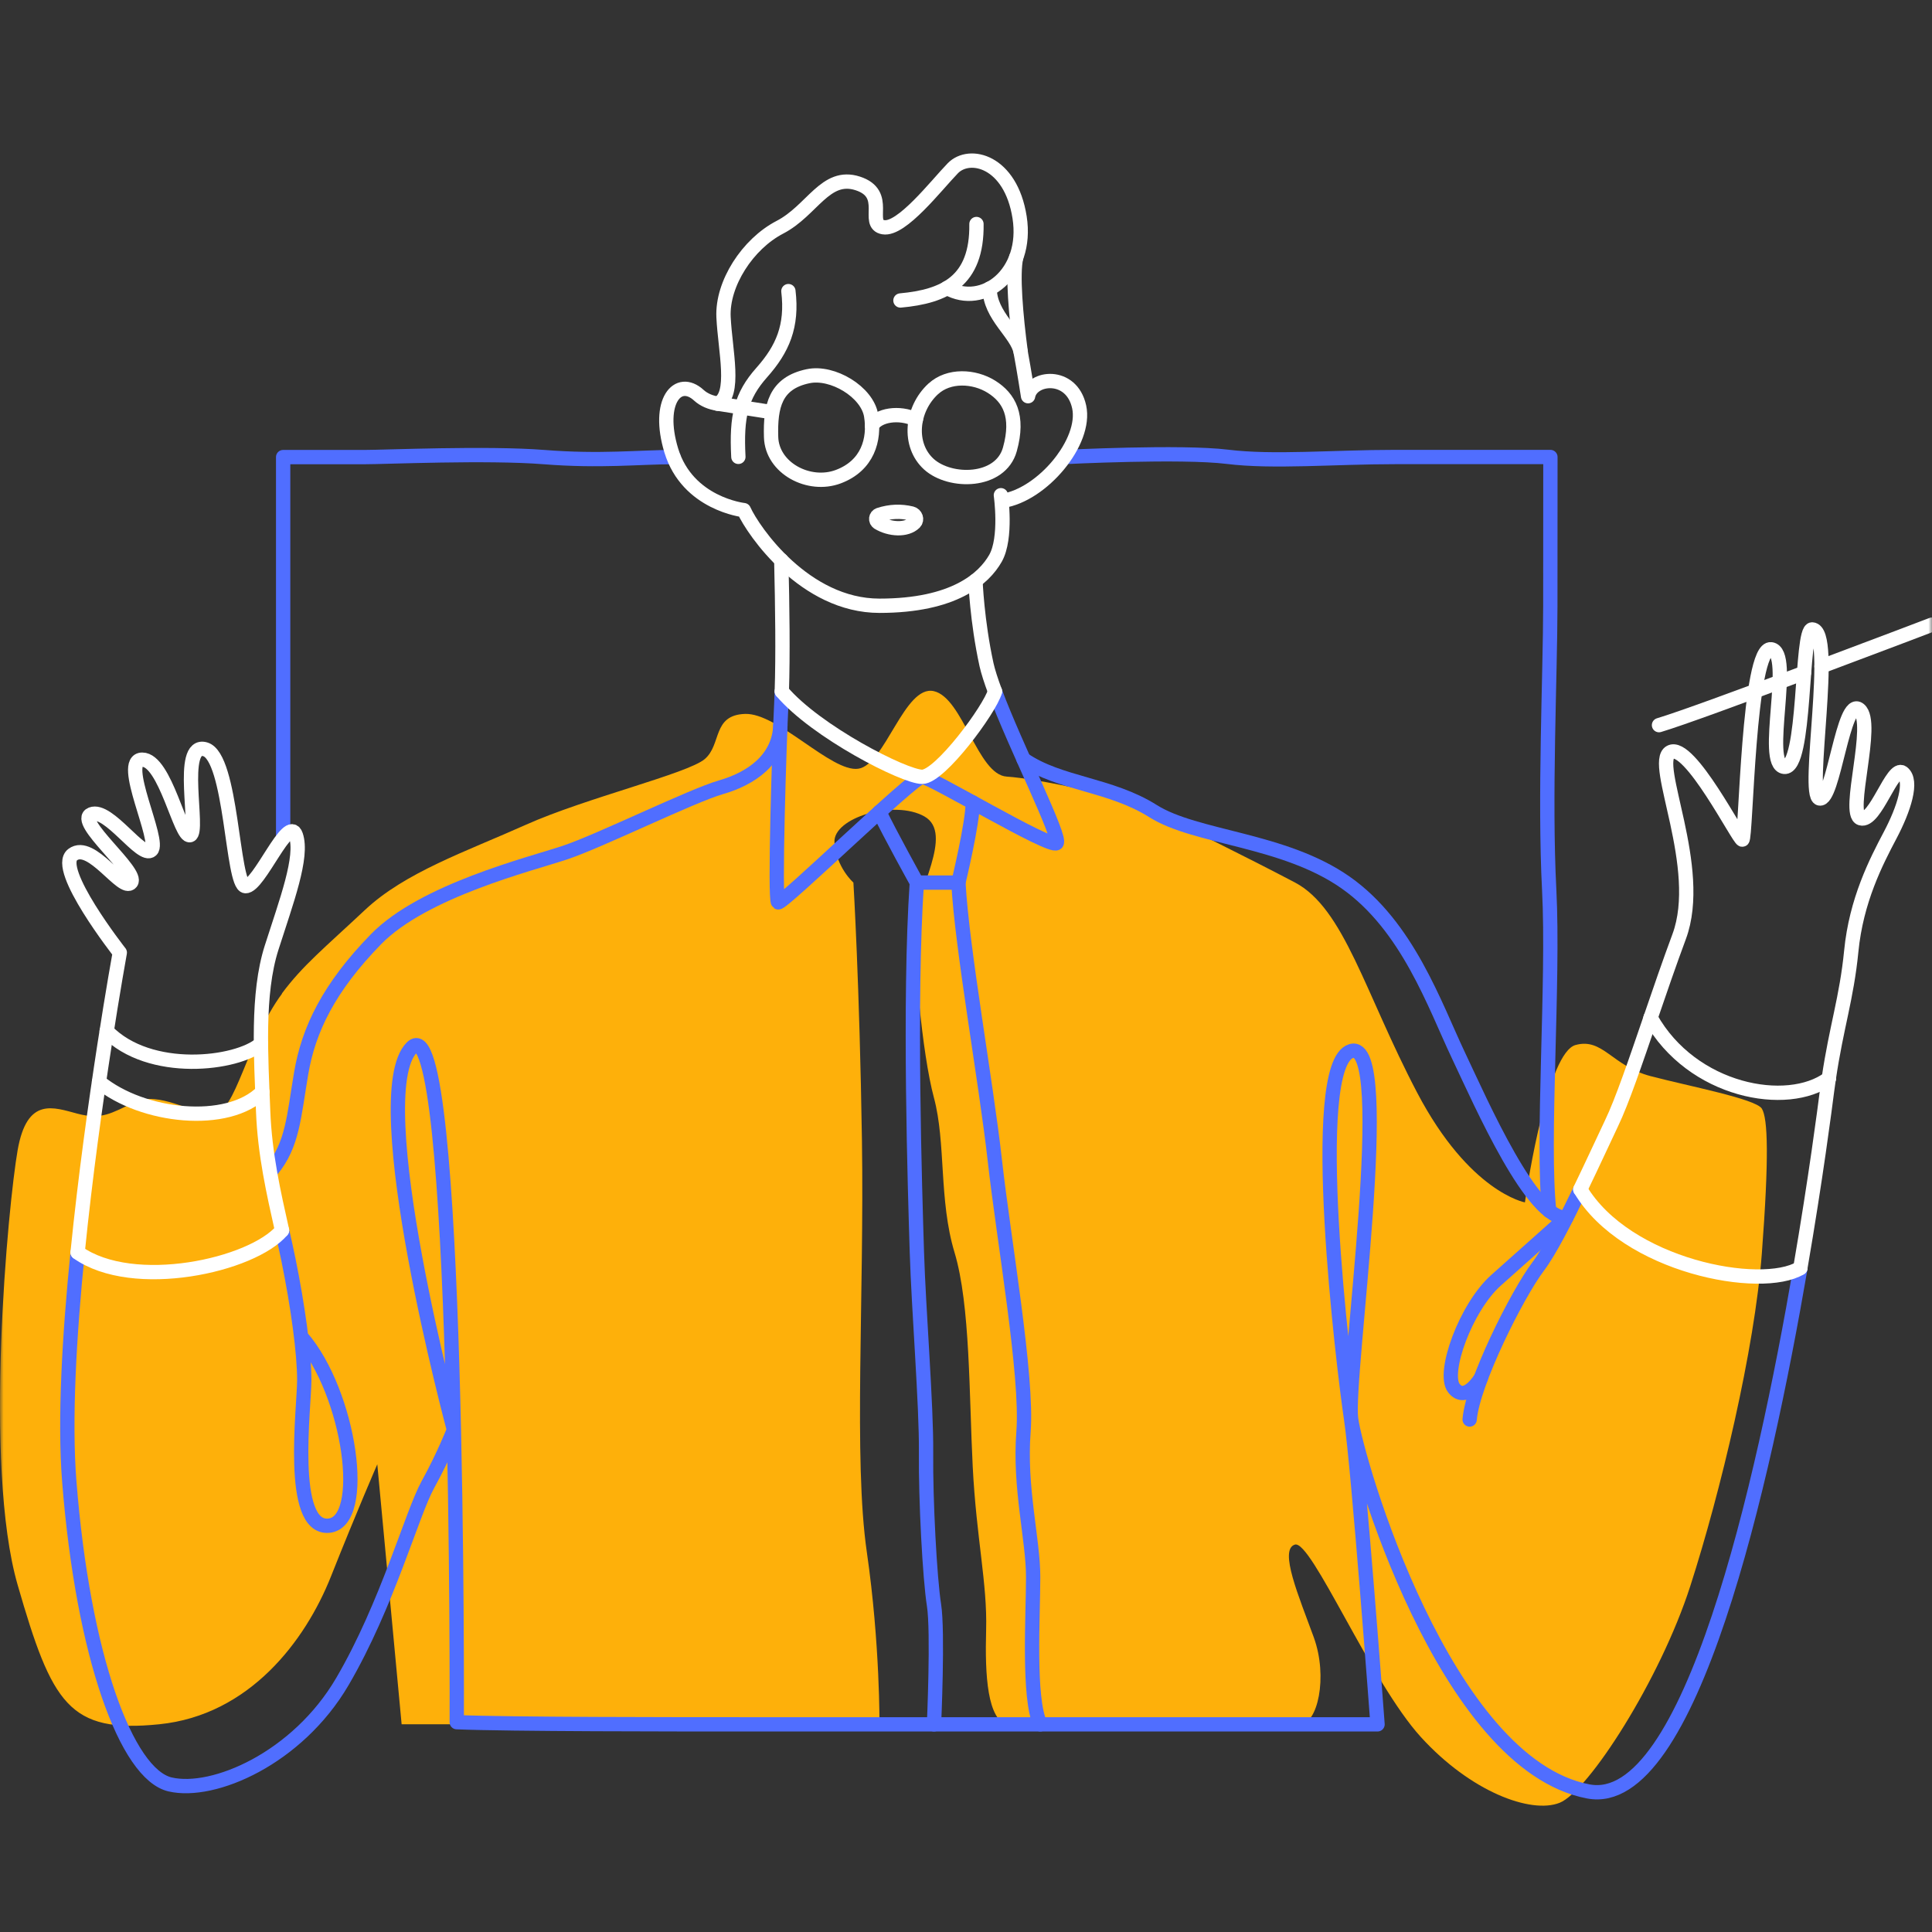 <?xml version="1.0" encoding="UTF-8"?> <svg xmlns="http://www.w3.org/2000/svg" width="270" height="270" viewBox="0 0 270 270" fill="none"><rect x="0" y="0" width="270" height="270" fill="#333333" stroke="none"/><mask id="mask0_52_288" style="mask-type:alpha" maskUnits="userSpaceOnUse" x="0" y="0" width="270" height="270"><rect width="270" height="270" fill="#D9D9D9"></rect></mask><g mask="url(#mask0_52_288)"><path d="M39.413 138.864C34.472 145.531 32.934 155.653 29.835 155.643C26.737 155.632 22.205 152.44 18.845 154.02C15.485 155.601 14.208 156.522 10.848 155.643C7.488 154.763 3.783 153.214 2.464 160.74C1.145 168.266 -2.351 204.806 2.464 221.49C7.279 238.175 9.655 242.246 22.257 240.969C34.859 239.692 42.678 229.32 46.258 220.297C49.838 211.274 52.727 204.638 52.727 204.638L56.128 240.969H68.04L122.908 241.189C122.908 241.189 123.012 229.832 121.139 216.895C119.265 203.958 120.793 181.328 120.458 159.369C120.123 137.409 119.265 123.341 119.265 123.341C119.265 123.341 116.858 121.217 116.617 117.742C116.376 114.267 124.98 111.713 129.188 114.099C133.396 116.486 127.974 124.65 127.838 129.067C127.701 133.484 128.821 147.101 130.517 153.403C132.213 159.704 131.187 167.711 133.396 175.027C135.604 182.344 135.426 194.936 135.939 204.973C136.452 215.011 137.991 221.312 137.813 227.781C137.635 234.249 137.98 240.289 140.879 241.179C143.779 242.068 179.346 240.959 181.722 240.959C184.098 240.959 185.636 234.406 183.595 228.796C181.554 223.186 178.686 216.539 180.968 215.859C183.25 215.179 191.592 235.087 198.563 242.749C205.534 250.41 213.96 253.54 217.969 251.939C221.978 250.337 232.005 234.752 236.223 221.647C240.441 208.543 245.204 188.634 246.219 175.184C247.234 161.734 247.067 156.291 246.219 154.931C245.371 153.57 236.045 151.801 230.665 150.388C225.285 148.975 223.987 144.987 220.177 146.044C216.367 147.101 213.531 164.979 213.112 168.035C213.112 168.035 205.377 166.654 198.05 152.701C190.723 138.749 187.866 126.953 180.957 123.321C174.049 119.688 165.236 115.366 161.123 113.335C157.009 111.304 144.773 108.782 140.691 108.531C136.609 108.279 134.589 97.499 130.496 96.588C126.404 95.677 123.682 106.919 119.935 107.432C116.188 107.945 108.704 99.602 104.109 99.77C99.514 99.937 100.875 104.051 98.488 106.081C96.102 108.112 81.856 111.514 73.493 115.261C65.13 119.008 56.62 121.897 50.999 127.172C45.379 132.448 42.322 134.897 39.402 138.833L39.413 138.864Z" fill="#FEB00A"></path><path d="M109.259 96.62C109.238 97.237 109.217 97.834 109.185 98.409C108.924 103.664 108.212 125.749 108.746 126.105C109.28 126.461 127.628 108.562 128.874 108.562C130.119 108.562 146.772 118.632 147.662 117.826C148.405 117.156 141.926 104.344 139.048 96.63" stroke="#506EFF" stroke-width="2" stroke-linecap="round" stroke-linejoin="round"></path><path d="M122.897 113.471C124.321 116.486 128.131 123.342 128.131 123.342H133.94C133.94 123.342 135.97 114.926 135.939 112.142" stroke="#506EFF" stroke-width="2" stroke-linecap="round" stroke-linejoin="round"></path><path d="M109.06 101.319C108.892 106.176 104.894 108.834 100.77 110.017C96.646 111.2 83.814 117.533 78.946 119.155C74.079 120.777 59.185 124.462 52.559 131.244C45.934 138.027 43.118 143.92 42.092 149.97C41.066 156.02 40.909 159.997 37.968 163.535" stroke="#506EFF" stroke-width="2" stroke-linecap="round" stroke-linejoin="round"></path><path d="M220.858 166.225C218.775 170.548 216.535 174.923 214.944 177.016C212.065 180.816 205.806 193.251 205.387 198.379" stroke="#506EFF" stroke-width="2" stroke-linecap="round" stroke-linejoin="round"></path><path d="M10.848 175.028C9.686 186.636 8.996 198.421 9.686 207.078C11.623 231.56 17.694 247.951 23.764 249.375C29.835 250.798 41.569 245.732 47.849 235.003C54.129 224.275 57.562 211.526 59.792 207.486C62.021 203.446 63.434 199.813 63.434 199.813C63.434 199.813 50.884 153.058 57.562 146.38C64.24 139.702 63.832 240.677 63.832 240.677C71.086 240.98 94.427 240.98 104.475 240.98H192.513C192.513 240.98 189.854 205.235 188.818 198.296M188.818 198.296C187.782 191.356 182.611 148.818 188.818 146.892C195.025 144.967 188.033 192.487 188.818 198.296ZM188.818 198.296C189.603 204.105 201.85 246.569 221.988 250.358C236.202 253.038 246.439 207.287 251.61 177.215" stroke="#506EFF" stroke-width="2" stroke-linecap="round" stroke-linejoin="round"></path><path d="M42.134 186.845C48.916 194.664 51.512 212.782 45.913 213.222C40.313 213.661 42.521 196.705 42.521 192.874C42.521 189.043 41.632 182.553 40.313 176.064C40.03 174.693 39.727 173.322 39.413 171.929" stroke="#506EFF" stroke-width="2" stroke-linecap="round" stroke-linejoin="round"></path><path d="M143.046 106.113C148.07 109.578 155.156 109.578 161.143 113.356C167.131 117.135 179.408 117.26 188.064 123.342C196.721 129.423 200.499 140.487 203.807 147.468C207.114 154.45 214.148 170.537 218.9 170.161C218.9 170.161 213.279 175.164 209.061 178.932C204.843 182.7 201.525 191.9 203.189 194.004C204.853 196.108 206.947 192.581 206.947 192.581" stroke="#506EFF" stroke-width="2" stroke-linecap="round" stroke-linejoin="round"></path><path d="M128.131 123.342C127.011 139.775 127.879 166.612 128.131 174.86C128.382 183.108 129.481 196.391 129.418 203.027C129.355 209.663 129.941 220.601 130.528 224.306C131.114 228.011 130.528 240.98 130.528 240.98" stroke="#506EFF" stroke-width="2" stroke-linecap="round" stroke-linejoin="round"></path><path d="M133.94 123.342C134.432 132.553 137.792 151.1 139.037 162.226C140.283 173.353 143.643 192.288 143.036 200.096C142.429 207.904 144.386 215.127 144.386 220.402C144.386 225.677 143.653 237.348 145.391 240.98" stroke="#506EFF" stroke-width="2" stroke-linecap="round" stroke-linejoin="round"></path><path d="M216.503 169.208C215.446 159.683 217.173 137.231 216.503 124.347C215.833 111.462 216.65 94.348 216.66 84.656C216.671 74.963 216.671 63.868 216.671 63.868H194.941C186.348 63.868 177.953 64.632 171.516 63.837C165.079 63.041 148.761 63.868 148.761 63.868" stroke="#506EFF" stroke-width="2" stroke-linecap="round" stroke-linejoin="round"></path><path d="M94.134 63.879C89.33 63.879 83.939 64.507 76.016 63.879C68.092 63.251 53.909 63.879 50.968 63.879H39.57V117.124" stroke="#506EFF" stroke-width="2" stroke-linecap="round" stroke-linejoin="round"></path><path d="M139.875 69.207C139.875 69.207 140.733 75.183 139.121 78.02C137.509 80.856 133.343 84.656 122.908 84.656C112.472 84.656 105.281 74.231 103.952 71.29C103.952 71.29 96.081 70.431 93.809 62.947C91.727 56.081 94.741 52.564 97.661 55.233C98.383 55.893 99.315 56.259 100.278 56.406L107.458 57.536" stroke="white" stroke-width="2" stroke-linecap="round" stroke-linejoin="round"></path><path d="M103.188 63.847C102.895 58.164 103.554 55.327 106.464 52.051C109.374 48.775 110.766 45.572 110.18 40.684" stroke="white" stroke-width="2" stroke-linecap="round" stroke-linejoin="round"></path><path d="M112.933 52.575C108.348 53.537 107.636 56.74 107.762 61.084C107.888 65.428 113.058 68.16 117.161 66.611C121.264 65.062 122.28 61.44 121.746 58.101C121.212 54.762 116.334 51.852 112.943 52.575H112.933Z" stroke="white" stroke-width="2" stroke-linecap="round" stroke-linejoin="round"></path><path d="M130.423 54.343C127.325 57.201 126.854 62.204 129.826 64.884C132.799 67.563 139.822 67.5 141.131 62.801C142.439 58.101 141.015 55.599 138.577 54.061C136.138 52.522 132.569 52.365 130.433 54.343H130.423Z" stroke="white" stroke-width="2" stroke-linecap="round" stroke-linejoin="round"></path><path d="M127.995 58.624C125.66 57.515 122.709 57.996 121.861 59.483" stroke="white" stroke-width="2" stroke-linecap="round" stroke-linejoin="round"></path><path d="M125.838 41.992C132.024 41.427 136.577 39.323 136.462 31.306" stroke="white" stroke-width="2" stroke-linecap="round" stroke-linejoin="round"></path><path d="M132.359 40.244C137.383 43.071 143.726 38.256 142.491 30.374C141.256 22.492 135.489 21.111 133.155 23.518C130.821 25.926 126.006 32.185 123.452 31.756C120.898 31.327 124.404 27.098 119.872 25.633C115.34 24.167 113.519 29.411 108.997 31.756C104.475 34.1 100.896 39.648 101.115 44.316C101.335 48.984 102.895 55.254 100.288 56.426" stroke="white" stroke-width="2" stroke-linecap="round" stroke-linejoin="round"></path><path d="M138.305 40.328C138.325 44.159 142.146 46.566 142.638 49.194C143.13 51.821 143.674 55.369 143.674 55.369C144.145 52.637 149.745 51.978 150.813 56.855C151.88 61.733 145.673 69.165 140.094 70.002" stroke="white" stroke-width="2" stroke-linecap="round" stroke-linejoin="round"></path><path d="M142.648 49.204C141.978 44.169 141.466 38.235 142.01 35.984" stroke="white" stroke-width="2" stroke-linecap="round" stroke-linejoin="round"></path><path d="M122.74 73.037C124.331 74.001 126.676 74.168 127.817 73.037C128.235 72.619 127.974 71.907 127.398 71.761C125.891 71.394 124.384 71.457 122.866 71.949C122.374 72.106 122.301 72.765 122.74 73.027V73.037Z" stroke="white" stroke-width="2" stroke-linecap="round" stroke-linejoin="round"></path><path d="M139.048 96.62C138.503 95.154 138.085 93.867 137.865 92.883C136.525 86.739 136.326 81.16 136.326 81.16" stroke="white" stroke-width="2" stroke-linecap="round" stroke-linejoin="round"></path><path d="M109.185 78.281C109.342 84.865 109.426 91.533 109.259 96.62" stroke="white" stroke-width="2" stroke-linecap="round" stroke-linejoin="round"></path><path d="M109.259 96.62C114 102.23 126.372 108.562 128.874 108.562C131.375 108.562 138.357 99.111 139.048 96.62" stroke="white" stroke-width="2" stroke-linecap="round" stroke-linejoin="round"></path><path d="M14.909 144.087C20.917 150.263 33.174 148.756 36.471 145.867" stroke="white" stroke-width="2" stroke-linecap="round" stroke-linejoin="round"></path><path d="M13.842 151.184C19.892 156.156 31.845 157.443 36.67 152.586" stroke="white" stroke-width="2" stroke-linecap="round" stroke-linejoin="round"></path><path d="M10.848 175.028C18.604 180.544 35.257 176.859 39.413 171.94" stroke="white" stroke-width="2" stroke-linecap="round" stroke-linejoin="round"></path><path d="M39.413 171.94C38.251 166.738 37.005 161.337 36.775 155.287C36.482 147.625 35.885 138.927 37.958 132.438C40.03 125.948 42.385 119.741 41.349 116.727C40.313 113.712 36.189 123.949 34.305 123.844C32.421 123.739 32.421 105.757 28.663 104.711C24.905 103.664 27.93 116.287 26.57 116.716C25.209 117.145 23.116 106.165 19.881 106.165C16.647 106.165 22.498 117.564 21.137 118.81C19.776 120.055 15.181 112.854 12.774 113.796C10.367 114.738 19.462 121.887 18.311 123.331C17.16 124.776 12.774 117.459 10.157 119.438C7.541 121.416 16.741 133.128 16.741 133.128C16.741 133.128 12.983 153.79 10.848 175.017" stroke="white" stroke-width="2" stroke-linecap="round" stroke-linejoin="round"></path><path d="M230.676 142.224C228.582 148.337 226.688 153.926 225.212 156.983C224.155 159.202 222.553 162.698 220.847 166.225" stroke="white" stroke-width="2" stroke-linecap="round" stroke-linejoin="round"></path><path d="M255.576 150.713C256.634 143.512 258.068 139.513 258.717 132.929C259.407 125.833 262.192 120.432 264.149 116.727C266.106 113.021 267.331 109.128 265.897 107.997C264.463 106.867 262.097 114.979 260.046 114.361C257.994 113.744 262.097 101.005 259.837 99.163C257.576 97.321 256.246 112.006 254.289 111.587C252.332 111.169 256.539 88.162 253.263 87.963C251.62 87.859 252.436 107.484 249.359 107.17C246.282 106.856 250.699 91.145 247.506 90.737C244.314 90.329 244.01 117.344 243.498 117.344C242.985 117.344 236.097 103.685 233.428 105.119C230.759 106.553 238.254 121.248 234.663 130.899C233.303 134.562 231.953 138.487 230.676 142.224" stroke="white" stroke-width="2" stroke-linecap="round" stroke-linejoin="round"></path><path d="M251.599 177.205C253.755 164.676 255.022 154.868 255.336 152.419C255.409 151.822 255.493 151.257 255.577 150.702" stroke="white" stroke-width="2" stroke-linecap="round" stroke-linejoin="round"></path><path d="M220.858 166.225C227.263 176.974 246.156 180.512 251.61 177.205" stroke="white" stroke-width="2" stroke-linecap="round" stroke-linejoin="round"></path><path d="M230.676 142.224C236.453 152.566 249.82 154.983 255.587 150.713" stroke="white" stroke-width="2" stroke-linecap="round" stroke-linejoin="round"></path><path d="M254.561 93.124C263.092 89.931 270 87.293 270 87.293" stroke="white" stroke-width="2" stroke-linecap="round" stroke-linejoin="round"></path><path d="M231.848 101.34C234.862 100.44 243.393 97.3 252.112 94.034" stroke="white" stroke-width="2" stroke-linecap="round" stroke-linejoin="round"></path></g></svg> 
